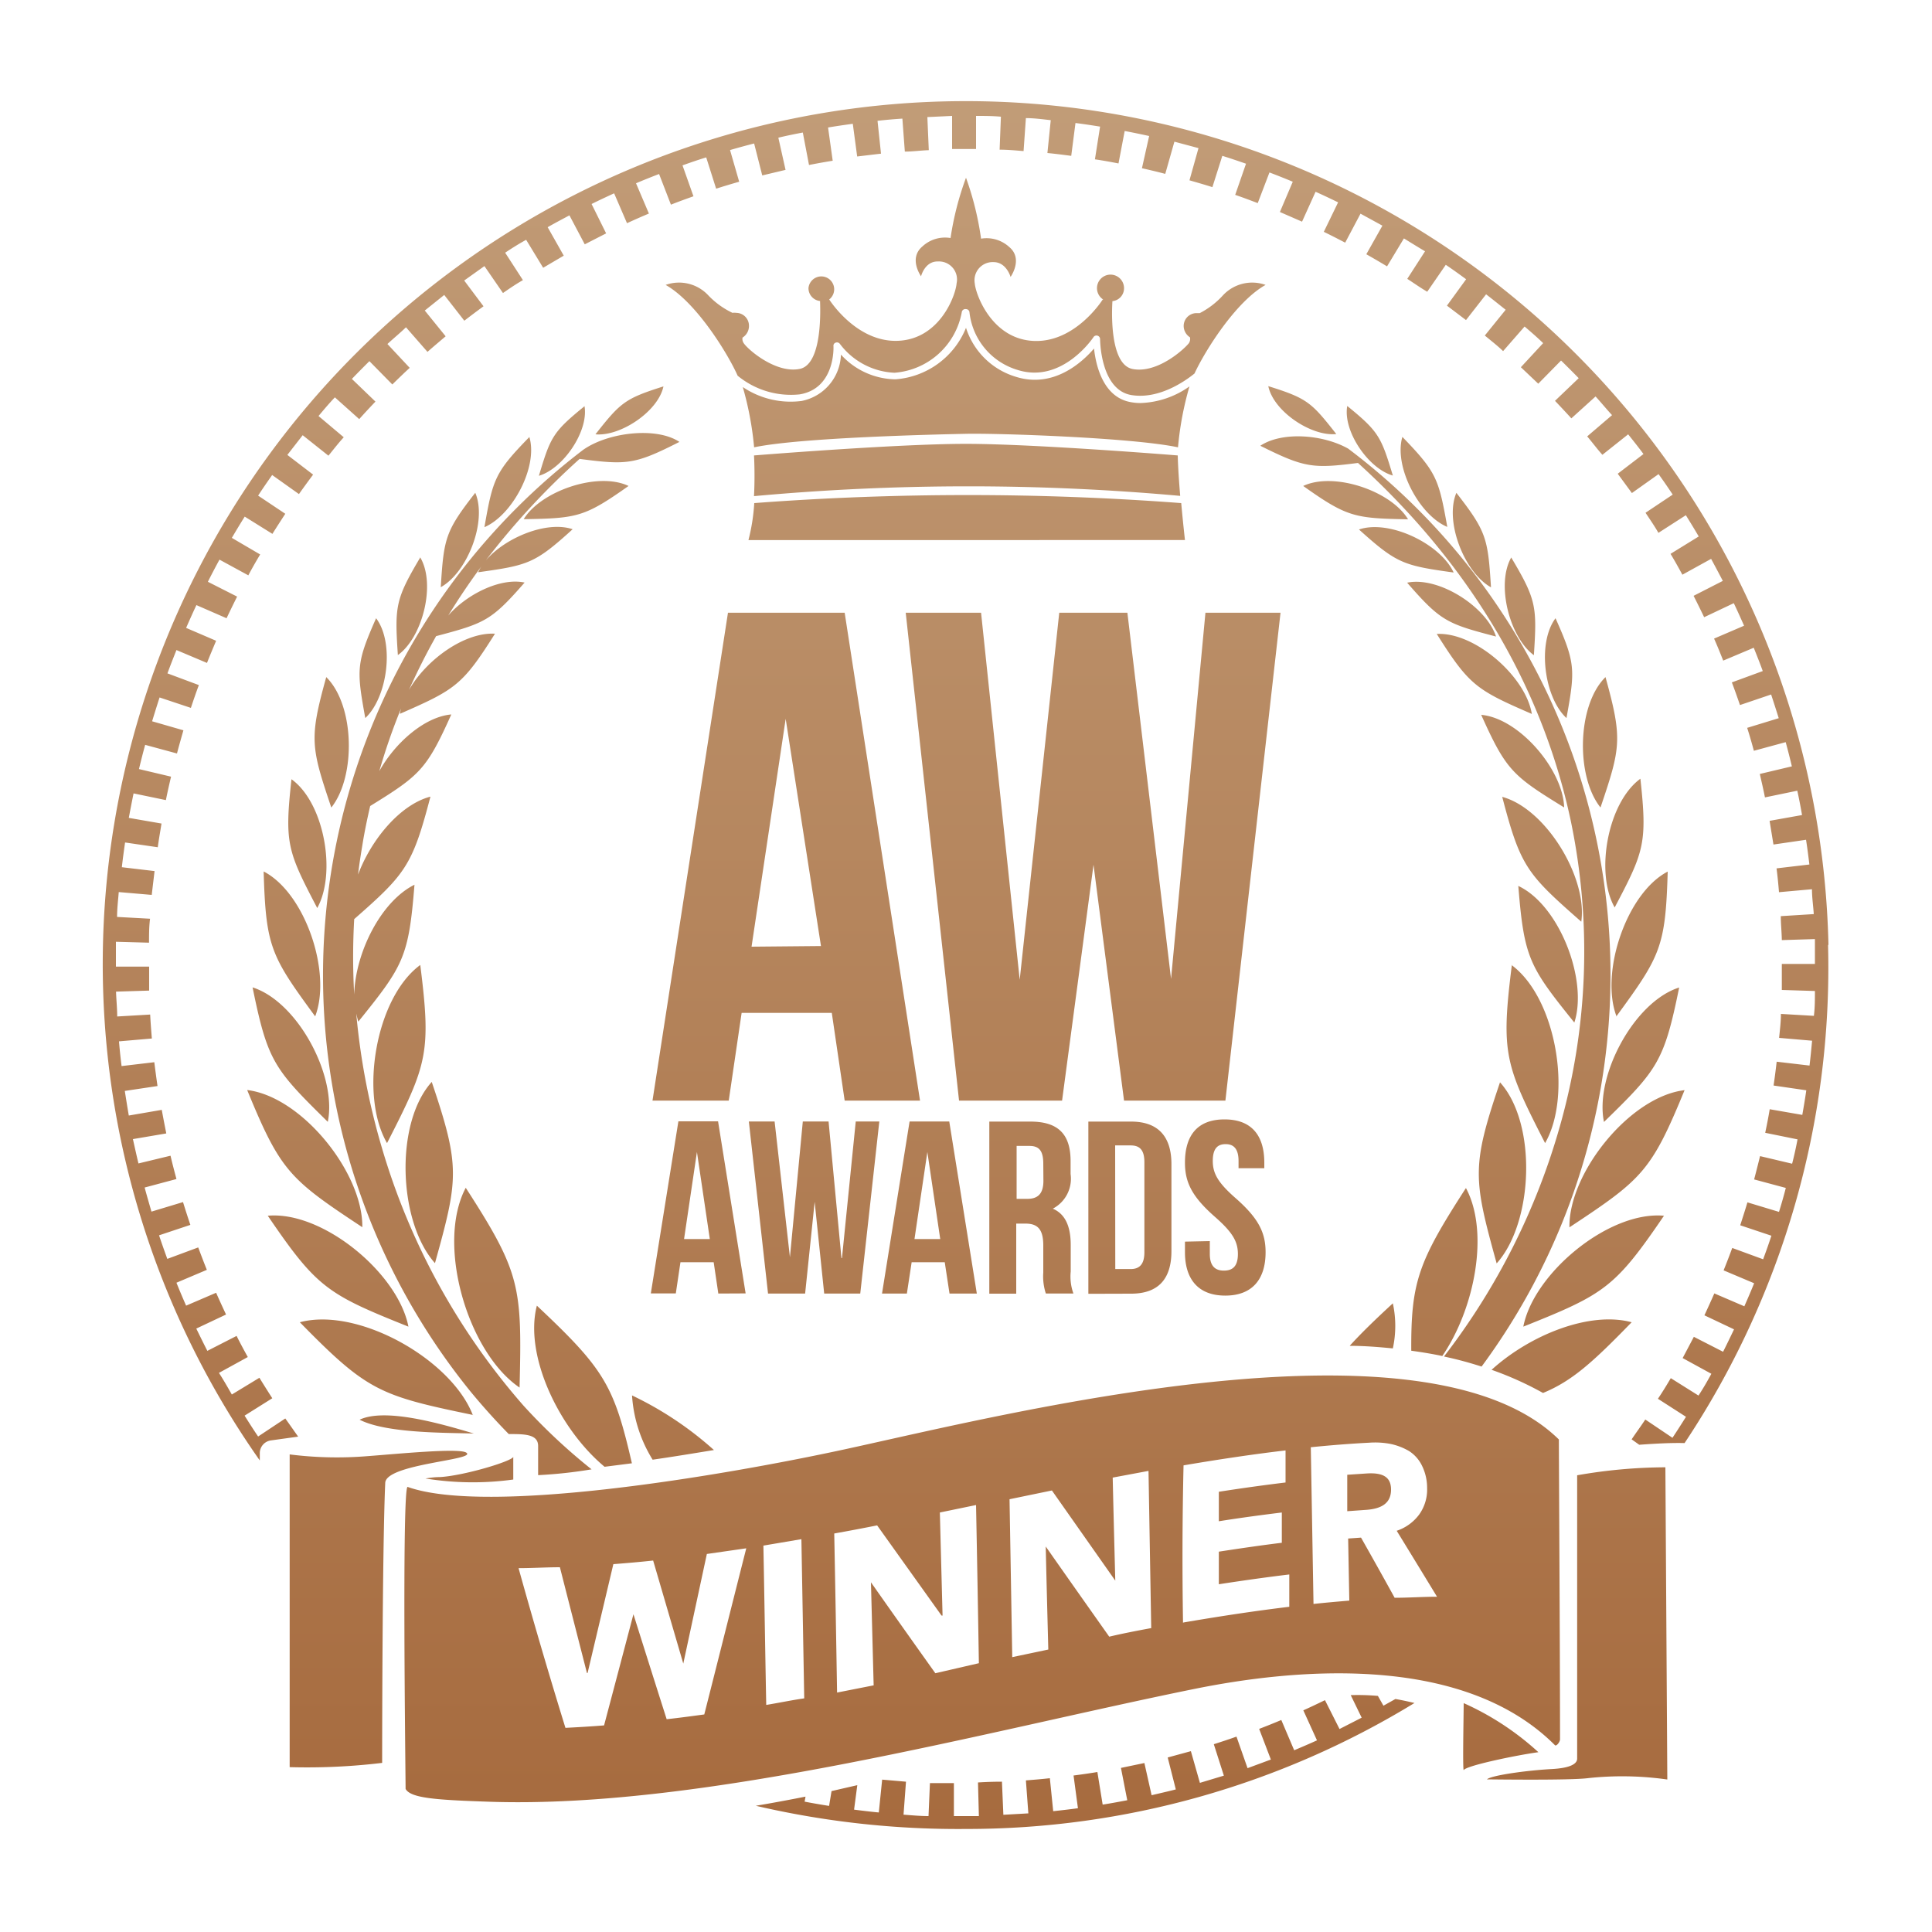<svg xmlns="http://www.w3.org/2000/svg" viewBox="0 0 150 150" id="svg_aw" width="100%" height="100%"><defs><linearGradient id="sf_a" x1="0" x2="0" y1="0" y2="150" gradientUnits="userSpaceOnUse"><stop stop-color="#c39f7b"></stop><stop offset="1" stop-color="#a5683b"></stop></linearGradient></defs><g><path fill="url(#sf_a)" d="M24.47 78.91c-3.44-4.69-3.83-5.39-4-11.25 3.24 1.68 5.3 7.87 4 11.25Zm16.19-38.6c4.15-.07 4.72-.16 8.14-2.58-2.37-1.13-6.8.38-8.14 2.58ZM30.05 88.75c3.12-6.1 3.44-7 2.58-13.83-3.49 2.56-4.73 10.15-2.58 13.83ZM33.52 84c-2.9 3.22-2.59 10.89.25 14.07 1.83-6.57 1.97-7.5-.25-14.07Zm6.82 23.7c.19-7.8.09-8.87-4.18-15.48-2.32 4.38.15 12.78 4.18 15.51ZM51.51 30c-3 .95-3.33 1.25-5.28 3.72 1.95.18 4.88-1.79 5.28-3.72Zm-6.13 1.54c-2.46 2-2.64 2.39-3.54 5.4 1.88-.55 3.88-3.46 3.54-5.42Zm-4.28 2.39c-2.67 2.74-2.83 3.24-3.49 7 2.18-.93 4.18-4.7 3.49-7Zm-4.2 4.33c-2.34 3-2.44 3.54-2.68 7.33 2.07-1.15 3.62-5.12 2.68-7.33Zm-4.26 5c-1.95 3.29-2 3.81-1.75 7.6 1.91-1.36 2.96-5.48 1.75-7.56ZM29.2 48c-1.55 3.5-1.52 4-.84 7.75 1.73-1.61 2.29-5.83.84-7.75Zm-3.48 14.7c1.92-2.4 1.83-7.94-.39-10.13-1.33 4.78-1.19 5.43.39 10.12Zm-3.09-2.2c-.55 5-.31 5.58 2 10 1.51-2.73.54-8.18-2-10Zm2.82 26.6c.73-3.55-2.33-9.32-5.84-10.44 1.17 5.75 1.67 6.34 5.84 10.44Zm2.68 8.18c.06-4.21-4.69-10.14-8.94-10.65 2.59 6.31 3.29 6.92 8.94 10.65Zm3.58 7.72c-.8-4.14-6.65-9-10.92-8.61 3.82 5.61 4.63 6.09 10.92 8.61Zm5 6.87c-1.66-4.32-8.9-8.42-13.43-7.21 5.23 5.34 6.19 5.7 13.46 7.2Zm88.77-30.94c3.44-4.7 3.83-5.4 4-11.26-3.21 1.67-5.27 7.87-3.97 11.25Zm-24.3-41.2c3.42 2.43 4 2.51 8.14 2.59-1.32-2.21-5.76-3.71-8.14-2.59Zm4.33 3.38c2.94 2.65 3.46 2.8 7.35 3.34-1.02-2.22-4.99-4.14-7.35-3.34Zm10.64 8.31c-.76-2.33-4.47-4.69-6.9-4.18 2.6 2.99 3.1 3.19 6.9 4.18Zm-4.6-.2c2.52 4 3.07 4.34 7.38 6.21-.46-2.89-4.42-6.37-7.38-6.21ZM115 55.5c1.94 4.32 2.44 4.73 6.44 7.19-.08-2.93-3.5-6.93-6.44-7.19Zm1.63 6.36c1.42 5.45 1.93 6 6.14 9.7.49-3.44-2.77-8.81-6.17-9.7Zm1.25 6.91c.45 5.62.85 6.27 4.35 10.62 1.08-3.29-1.17-9.15-4.38-10.62Zm-.5 6.15c-.86 6.85-.54 7.73 2.58 13.83 2.12-3.68.88-11.26-2.61-13.83Zm-1.18 23.17c2.85-3.17 3.16-10.84.26-14.06-2.22 6.54-2.08 7.47-.26 14.06ZM103.75 33.7c-1.94-2.47-2.25-2.77-5.28-3.72.4 1.95 3.33 3.92 5.28 3.72Zm4.39 3.22c-.91-3-1.08-3.4-3.54-5.4-.35 1.96 1.65 4.87 3.54 5.4Zm4.23 4c-.67-3.74-.82-4.24-3.49-7-.68 2.31 1.3 6.08 3.49 6.99Zm.7-2.65c-.93 2.21.62 6.18 2.69 7.33-.24-3.8-.34-4.32-2.69-7.34Zm4.27 5c-1.2 2.07-.15 6.2 1.75 7.6.24-3.75.21-4.28-1.75-7.57Zm3.43 4.73c-1.44 1.93-.88 6.15.85 7.75.68-3.75.71-4.26-.85-7.75Zm3.49 14.7c1.58-4.67 1.72-5.33.39-10.13-2.22 2.18-2.31 7.72-.39 10.12Zm1.1 7.76c2.3-4.36 2.54-5 2-10-2.55 1.86-3.52 7.31-2 9.99Zm-.83 16.65c4.17-4.06 4.67-4.69 5.84-10.44-3.51 1.11-6.57 6.88-5.84 10.43Zm-2.68 8.18c5.65-3.73 6.35-4.34 8.94-10.65-4.25.5-9 6.43-8.94 10.64Zm-3.58 7.71c6.28-2.51 7.1-3 10.92-8.61-4.27-.39-10.12 4.46-10.92 8.61ZM71.43 85.45h-5.85l-1-6.81h-7l-1 6.81h-5.92l5.86-37.88h9.06Zm-7.69-12L61 55.81 58.35 73.5Zm29.85-25.88L90.92 76l-3.39-28.43h-5.29l-3.07 28.5-3-28.5h-5.85l4.14 37.88h8l2.44-18.31 2.37 18.31h7.87l4.28-37.88Zm-37.82 52.86L55.41 98h-2.58l-.36 2.42h-1.94l2.14-13.36h3.08l2.14 13.36Zm-.66-4.23-1-6.76-1 6.76Zm10.22 1.48-1-10.61h-2l-1 10.54-1.19-10.54h-2l1.49 13.36h2.88l.74-7.12.74 7.12h2.8l1.48-13.36h-1.83l-1.07 10.61Zm5.08 2.75h-1.93l2.14-13.36h3.08l2.14 13.36h-2.12L73.35 98h-2.57ZM71 96.2h2l-1-6.76Zm12.3 4.23h-2.1a4.23 4.23 0 0 1-.2-1.63v-2.1c0-1.24-.42-1.7-1.38-1.7h-.72v5.44h-2.09V87.08H80c2.18 0 3.12 1 3.12 3.07v1a2.62 2.62 0 0 1-1.38 2.69c1 .43 1.39 1.43 1.39 2.82v2.06a3.9 3.9 0 0 0 .21 1.71ZM81 90.35c0-1-.32-1.38-1.07-1.38h-1v4.11h.82c.78 0 1.26-.34 1.26-1.41Zm.22 10.1Zm3.28 0V87.08h3.32c2.1 0 3.13 1.16 3.13 3.3v6.76c0 2.14-1 3.3-3.13 3.3Zm2.09-1.92h1.19c.66 0 1.07-.34 1.07-1.3v-7c0-1-.41-1.3-1.07-1.3h-1.2ZM92 96.4v.82c0 2.14 1.07 3.37 3.13 3.37s3.13-1.23 3.13-3.37c0-1.52-.55-2.63-2.31-4.18-1.37-1.2-1.79-1.92-1.79-2.9s.38-1.31 1-1.31 1 .36 1 1.31v.56h2v-.43c0-2.13-1-3.36-3.09-3.36S92 88.14 92 90.27c0 1.53.55 2.64 2.31 4.19 1.37 1.2 1.8 1.92 1.8 2.9s-.43 1.29-1.09 1.29-1.09-.34-1.09-1.29v-1Zm-3.41-65.11a3.8 3.8 0 0 1-.75-.06c-2.2-.35-2.76-2.88-2.9-4.17-.92 1.07-3.15 3.12-6.08 2.19a5.81 5.81 0 0 1-3.86-3.8 6.41 6.41 0 0 1-5.48 4 5.82 5.82 0 0 1-4.23-1.92 3.79 3.79 0 0 1-3.05 3.6 6.64 6.64 0 0 1-4.57-1.08 25.19 25.19 0 0 1 .88 4.68c3.6-.76 14.11-1 16.49-1.05s12.83.29 16.42 1.05a24.72 24.72 0 0 1 .89-4.73 6.93 6.93 0 0 1-3.76 1.29Zm-30.44-6a1 1 0 0 0-1-1 .86.86 0 0 0-.28 0A6.36 6.36 0 0 1 55 22.94a3.1 3.1 0 0 0-3.32-.82c2.38 1.34 4.85 5.37 5.59 7.05a6.51 6.51 0 0 0 4.81 1.45c2.75-.45 2.64-3.62 2.63-3.75a.25.25 0 0 1 .18-.27.28.28 0 0 1 .32.1 5.61 5.61 0 0 0 4.23 2.24 5.75 5.75 0 0 0 5.23-4.69A.28.28 0 0 1 75 24a.27.27 0 0 1 .27.25A5.27 5.27 0 0 0 79 28.72c3.47 1.1 5.88-2.51 5.9-2.55a.28.28 0 0 1 .51.15s0 4 2.48 4.36C90 31 92 29.6 92.74 29c.82-1.77 3.21-5.59 5.52-6.88a3.1 3.1 0 0 0-3.32.82 6.36 6.36 0 0 1-1.79 1.37h-.25a1 1 0 0 0-1 1 1.06 1.06 0 0 0 .49.88.6.6 0 0 1-.09.46c-.4.5-2.46 2.36-4.36 2s-1.59-5-1.57-5.27a1 1 0 0 0 .9-1 1.05 1.05 0 1 0-1.61.88h-.05s-2.1 3.35-5.35 3.21-4.51-3.6-4.58-4.47a1.41 1.41 0 0 1 1.46-1.65c1 0 1.32 1.15 1.32 1.15s1-1.4-.1-2.32a2.6 2.6 0 0 0-2.19-.65A23.54 23.54 0 0 0 75 13.8a23.29 23.29 0 0 0-1.2 4.68 2.58 2.58 0 0 0-2.18.65c-1.11.93-.11 2.32-.11 2.32s.29-1.18 1.32-1.15a1.4 1.4 0 0 1 1.44 1.7c-.07.92-1.29 4.32-4.54 4.46s-5.35-3.21-5.35-3.21a1 1 0 1 0-1.61-.88 1 1 0 0 0 .9 1c0 .3.26 4.89-1.57 5.27s-4-1.46-4.36-2a.58.58 0 0 1-.09-.43 1.06 1.06 0 0 0 .5-.89ZM91.63 38.5c-.09-1.09-.17-2.24-.19-3.14 0 0-11.09-.9-16.45-.9s-16.45.9-16.45.9.09 1.46 0 3.16a182.47 182.47 0 0 1 33.09-.02Zm-33.52 3.43H92s-.15-1.31-.29-2.87a220.44 220.44 0 0 0-33.15 0 15 15 0 0 1-.45 2.87Zm64.34 72.61v22c0 .37-.45.73-2 .81-2 .11-4.72.5-5 .8.31 0 6.5.09 7.88-.1a24.81 24.81 0 0 1 6.12.11l-.15-24.24a40.36 40.36 0 0 0-6.85.62Zm-86.25-1.76c-.57-.37-5.23.09-7.61.27a29.19 29.19 0 0 1-6.1-.13v24.28a48.66 48.66 0 0 0 7.18-.33s0-16.41.24-21.75c.09-1.48 7.18-1.76 6.29-2.34Zm77.44 19.45c0 .88-.09 5.06 0 5.21.11-.34 4.1-1.17 5.8-1.4a21.65 21.65 0 0 0-5.8-3.81Zm-79.5-17.55c-.43 0-.79.06-1.11.11a23 23 0 0 0 6.82.08v-1.76c-.1.34-3.85 1.47-5.71 1.57Zm58.63 16.44c-16 3.24-38 9.3-54.64 8.77-4.23-.14-6.24-.27-6.64-1 0-1.14-.29-23.19.15-23.45 6.15 2.2 24.18-.8 33.92-2.91 12.41-2.69 45.06-11 55.47-.77 0 1.23.09 16.44.09 23.29 0 .16-.23.51-.38.46-7.36-7.38-20.85-5.83-27.97-4.39Zm9-18.76.21 12.17c.92-.1 1.85-.18 2.78-.26l-.09-4.82 1-.07q1.31 2.31 2.61 4.67c1.1 0 2.19-.08 3.29-.08q-1.57-2.58-3.13-5.12a3.58 3.58 0 0 0 1.75-1.27 3.33 3.33 0 0 0 .61-2.06 3.87 3.87 0 0 0-.4-1.73 2.8 2.8 0 0 0-1-1.13 4.82 4.82 0 0 0-1.42-.55 6.37 6.37 0 0 0-1.66-.1c-1.54.08-3.03.2-4.52.35Zm-47.09 20.75c1.09-4.29 2.17-8.6 3.26-12.9l-3.06.44-1.83 8.51-2.34-8c-1 .11-2.06.2-3.09.28l-2 8.45h-.05c-.7-2.73-1.4-5.46-2.1-8.21-1.06 0-2.14.07-3.21.07Q42 128 43.9 134.15c1-.05 2-.11 3-.19.76-2.87 1.52-5.74 2.28-8.63q1.29 4.1 2.58 8.15c1-.11 1.95-.24 2.92-.37Zm7.76-1.25-.22-12.36-2.95.5c.08 4.12.14 8.25.22 12.37.98-.16 1.97-.37 2.95-.51ZM76 129.13q-.1-6.13-.22-12.28l-2.81.58.21 8h-.08l-5-7q-1.65.33-3.33.63.12 6.18.22 12.35l2.84-.56-.21-8q2.49 3.54 5 7.06Zm13.38-2.72-.21-12.21-2.78.52c.06 2.65.13 5.31.2 8l-4.92-7-3.29.68.21 12.26 2.8-.59c-.07-2.66-.14-5.33-.2-8 1.64 2.34 3.29 4.68 4.93 7 1.06-.25 2.15-.46 3.23-.66Zm2.5-.44c2.74-.47 5.48-.89 8.22-1.22v-2.51c-1.82.22-3.65.48-5.47.76v-2.53c1.63-.25 3.26-.49 4.89-.69v-2.35c-1.63.2-3.26.42-4.89.68v-2.29c1.73-.27 3.45-.51 5.18-.72v-2.49c-2.63.31-5.27.71-7.92 1.16q-.14 6.1-.04 12.23Zm14.12-8.74c1.36-.08 2-.59 2-1.58s-.65-1.33-1.9-1.25l-1.5.1v2.83Zm-78.07-7c2.09 1.07 6.81 1 8.86 1.07-2.63-.79-6.87-2-8.86-1.08Zm13.75-8.85c-1 3.88 1.75 9.59 5.26 12.5l2.12-.27c-1.39-6.04-2.13-7.31-7.38-12.24Zm63.12 3.11c1.11 0 2.22.09 3.34.2a8.23 8.23 0 0 0 0-3.5c-1.41 1.3-2.48 2.34-3.34 3.29Zm9-12.23c-3.68 5.7-4.26 7.28-4.23 12.61.8.11 1.61.24 2.41.41 2.53-3.71 3.66-9.62 1.84-13.03Zm2 14.09a25.65 25.65 0 0 1 4 1.8c2.25-.93 3.84-2.36 6.88-5.49-3.25-.88-7.88.98-10.86 3.68Zm-10.36-70.4c9.2 8.36 14.42 18 16.5 27.71a49.68 49.68 0 0 1-.83 23.78 52.82 52.82 0 0 1-9 17.88c1 .21 1.95.47 2.92.78a51.18 51.18 0 0 0-10.36-71.27c-2-1.12-5.16-1.33-6.82-.22 3.45 1.72 4.08 1.78 7.61 1.33ZM36.5 108q1.43 1.74 3 3.34c1.23 0 2.28 0 2.28.93v2.26a36 36 0 0 0 4.15-.45 45.42 45.42 0 0 1-5.27-4.93 53 53 0 0 1-11-20 53.79 53.79 0 0 1-2-10.45c.05.21.1.43.16.62 3.51-4.35 3.91-5 4.36-10.63-2.63 1.31-4.6 5.31-4.68 8.53a52 52 0 0 1 0-5.86c4-3.51 4.52-4.16 5.92-9.51-2.34.61-4.59 3.31-5.62 6.05.09-.77.21-1.54.34-2.32.16-1 .37-2 .6-3 3.87-2.39 4.38-2.84 6.3-7.11-2.07.18-4.37 2.2-5.59 4.4A47.21 47.21 0 0 1 31.14 55a3.15 3.15 0 0 0-.09.42c4.3-1.88 4.86-2.22 7.38-6.22-2.35-.13-5.32 2-6.68 4.37.63-1.4 1.33-2.8 2.11-4.18 3.77-1 4.28-1.19 6.87-4.16-1.86-.4-4.47.89-5.93 2.56.79-1.29 1.65-2.57 2.58-3.82a3.57 3.57 0 0 0-.26.46c3.89-.54 4.41-.68 7.34-3.34-2-.68-5.23.64-6.75 2.43A57.77 57.77 0 0 1 45 35.63c3.69.48 4.28.44 7.75-1.32-1.78-1.19-5.52-.75-7.45.6l.11-.09-.14.11A51.31 51.31 0 0 0 36.5 108Zm12.57.33a10.75 10.75 0 0 0 1.6 5c1.46-.21 3-.46 4.76-.75a26.68 26.68 0 0 0-6.36-4.24Zm1.6 5Zm91.29-40a67 67 0 1 0-121.79 40.06v-.56a1 1 0 0 1 .89-1l2.09-.29c-.33-.46-.66-.94-1-1.41l-2.11 1.4c-.36-.53-.71-1.08-1.05-1.62l2.15-1.35q-.5-.78-1-1.59l-2.14 1.3c-.32-.56-.64-1.12-1-1.68l2.24-1.23c-.3-.54-.59-1.08-.87-1.64l-2.27 1.16c-.3-.58-.58-1.16-.86-1.73l2.31-1.09c-.26-.56-.52-1.12-.77-1.69l-2.33 1c-.26-.59-.51-1.18-.75-1.78l2.36-1c-.23-.57-.45-1.15-.67-1.74l-2.4.89c-.22-.61-.44-1.22-.64-1.83l2.43-.81q-.3-.89-.57-1.77l-2.45.74c-.18-.62-.36-1.24-.53-1.87l2.47-.66c-.16-.6-.32-1.2-.46-1.81l-2.49.6c-.15-.63-.29-1.26-.43-1.89l2.59-.44c-.12-.61-.24-1.22-.35-1.83l-2.56.44c-.11-.64-.21-1.28-.31-1.91l2.54-.38c-.09-.61-.17-1.23-.25-1.85l-2.54.3c-.08-.63-.15-1.28-.2-1.92l2.55-.22c-.05-.62-.1-1.24-.13-1.86l-2.56.15c0-.64-.07-1.28-.09-1.93l2.57-.08v-1.86H9v-1.93l2.57.07c0-.62 0-1.24.08-1.86l-2.56-.14c0-.65.08-1.3.13-1.93l2.56.22.22-1.85-2.54-.3c.07-.64.16-1.28.25-1.92l2.54.37c.08-.61.19-1.22.29-1.84L10 63.5c.12-.64.24-1.27.37-1.9l2.51.52c.12-.61.26-1.22.4-1.82l-2.49-.59c.15-.63.31-1.26.48-1.88l2.47.67c.16-.61.33-1.2.5-1.8l-2.43-.7c.19-.62.38-1.24.58-1.85l2.43.81c.2-.6.4-1.19.62-1.77L13 52.28c.22-.6.46-1.21.7-1.81l2.37 1c.23-.58.47-1.15.71-1.72l-2.33-1c.26-.59.52-1.18.8-1.77L17.59 48c.27-.57.54-1.12.82-1.68l-2.27-1.15c.29-.58.59-1.15.9-1.72l2.24 1.22c.29-.55.6-1.09.92-1.62L18 41.76c.33-.56.66-1.11 1-1.65l2.15 1.34c.33-.53.67-1.05 1-1.56l-2.11-1.41c.35-.54.72-1.07 1.09-1.6l2.08 1.48c.36-.51.72-1 1.1-1.51l-2-1.53 1.19-1.53 2 1.59c.39-.48.79-1 1.19-1.43l-1.96-1.65c.41-.49.84-1 1.27-1.45l1.89 1.69c.41-.46.83-.91 1.26-1.36l-1.83-1.76c.44-.46.9-.92 1.36-1.38l1.78 1.81c.44-.43.89-.87 1.35-1.29l-1.73-1.85c.47-.44 1-.87 1.44-1.3l1.67 1.91c.46-.41.94-.81 1.41-1.21l-1.62-2 1.51-1.21 1.56 2c.49-.38 1-.76 1.49-1.12l-1.5-2 1.57-1.12 1.44 2.09c.51-.35 1-.69 1.55-1l-1.38-2.13c.54-.36 1.08-.7 1.63-1l1.32 2.17 1.6-.94-1.25-2.21c.56-.32 1.13-.62 1.69-.92l1.19 2.25 1.66-.85-1.13-2.28c.58-.29 1.16-.56 1.75-.83l1 2.32c.56-.26 1.13-.51 1.7-.75l-1-2.35c.59-.25 1.19-.49 1.79-.72l.92 2.38c.58-.23 1.16-.44 1.75-.65l-.85-2.4c.61-.22 1.22-.43 1.84-.62l.77 2.43c.59-.19 1.19-.37 1.79-.54l-.71-2.46c.62-.18 1.24-.35 1.87-.51l.63 2.48 1.81-.43-.56-2.5c.63-.15 1.26-.28 1.9-.4l.48 2.52c.61-.12 1.22-.23 1.84-.33l-.36-2.58c.64-.11 1.28-.2 1.92-.29l.34 2.54 1.85-.22-.27-2.55c.64-.07 1.28-.13 1.93-.17l.19 2.56c.62 0 1.24-.09 1.86-.11L72 9.09 73.92 9v2.57h1.86V9c.65 0 1.29 0 1.93.06l-.1 2.56c.62 0 1.24.06 1.86.11l.18-2.56c.64 0 1.29.09 1.93.16l-.26 2.55c.62.06 1.24.14 1.85.22l.33-2.55c.64.08 1.28.18 1.91.28l-.4 2.54c.61.09 1.22.2 1.83.32l.48-2.52c.63.12 1.27.25 1.9.39l-.56 2.5c.61.14 1.21.28 1.81.44l.71-2.5 1.87.5-.7 2.5c.59.17 1.19.34 1.78.53l.77-2.43c.62.19 1.23.4 1.84.61l-.84 2.42c.59.2 1.17.42 1.75.64l.91-2.38c.61.23 1.21.47 1.81.72l-1 2.35 1.72.75 1.05-2.32c.59.26 1.17.54 1.75.82L102.78 18c.56.27 1.12.56 1.66.84l1.19-2.25 1.7.93-1.25 2.22c.55.31 1.08.62 1.61.94l1.31-2.17c.55.34 1.1.68 1.64 1l-1.38 2.14c.53.34 1 .68 1.55 1l1.44-2.09c.54.36 1.06.74 1.58 1.12l-1.49 2.05 1.48 1.12 1.56-2c.51.39 1 .79 1.52 1.2l-1.62 2c.48.4 1 .8 1.42 1.21l1.67-1.91c.49.42 1 .86 1.44 1.29l-1.73 1.87 1.35 1.28 1.77-1.8c.46.45.92.91 1.37 1.37l-1.84 1.76c.43.45.85.9 1.27 1.36l1.88-1.7c.44.48.86 1 1.28 1.45l-1.93 1.65c.4.47.79 1 1.18 1.43l2-1.59c.4.5.8 1 1.19 1.53l-2 1.53 1.1 1.5 2.07-1.47c.38.52.74 1.05 1.1 1.59l-2.11 1.41c.34.52.68 1 1 1.56l2.13-1.37c.34.55.68 1.1 1 1.65L129.7 43c.32.53.62 1.07.92 1.62l2.23-1.23c.31.57.61 1.14.91 1.71l-2.27 1.16c.28.55.55 1.1.82 1.66l2.3-1.09c.28.58.54 1.17.8 1.75l-2.33 1c.25.56.48 1.13.71 1.71l2.37-1c.24.6.48 1.2.7 1.81l-2.4.88c.22.58.43 1.17.63 1.76l2.42-.82c.2.61.4 1.23.59 1.84l-2.45.75c.19.59.36 1.19.52 1.78l2.47-.67c.17.62.33 1.25.48 1.88l-2.49.59c.14.61.28 1.21.4 1.82l2.51-.52c.14.62.26 1.26.37 1.89l-2.52.45.3 1.84 2.53-.37c.1.63.18 1.27.26 1.92l-2.55.3c.08.61.14 1.23.19 1.85l2.56-.23c0 .64.1 1.29.14 1.93l-2.56.16c0 .61.07 1.23.08 1.86l2.57-.08v1.93h-2.57v2.02l2.57.08c0 .64 0 1.29-.08 1.93l-2.56-.15c0 .62-.08 1.24-.14 1.86l2.56.22c-.06.64-.12 1.29-.2 1.93l-2.55-.3c-.07.62-.15 1.23-.24 1.85l2.54.37c-.09.64-.2 1.28-.31 1.91l-2.53-.44c-.1.61-.22 1.22-.35 1.83l2.51.51q-.19 1-.42 1.89l-2.49-.59c-.15.61-.3 1.2-.46 1.81l2.46.66c-.16.63-.34 1.25-.53 1.86l-2.45-.74c-.18.6-.37 1.19-.56 1.78l2.42.81c-.2.62-.42 1.23-.64 1.83l-2.4-.88c-.21.58-.44 1.17-.67 1.74l2.37 1c-.24.6-.5 1.2-.76 1.79l-2.33-1c-.25.57-.51 1.14-.77 1.7l2.3 1.09c-.28.58-.56 1.17-.85 1.74l-2.27-1.16q-.44.84-.87 1.65l2.23 1.22c-.31.57-.63 1.13-1 1.69l-2.15-1.35c-.32.54-.64 1.07-1 1.6l2.18 1.4c-.34.54-.69 1.09-1.05 1.63l-2.11-1.42c-.34.52-.7 1-1.06 1.54l.59.42c1.25-.09 2.51-.16 3.52-.13a66.61 66.61 0 0 0 11.14-38.64Zm-34.55 59.1-.43-.76a17.55 17.55 0 0 0-2.11-.06l.85 1.75-1.72.88-1.13-2.24c-.56.27-1.12.54-1.68.79l1.06 2.33c-.59.27-1.18.52-1.77.77l-1-2.35c-.57.24-1.14.47-1.72.69l.91 2.38-1.81.67-.86-2.45c-.58.21-1.17.4-1.76.59l.78 2.44-1.86.56-.7-2.46-1.8.49.63 2.48c-.62.16-1.25.3-1.88.45l-.56-2.5-1.82.38.49 2.51c-.64.12-1.27.24-1.91.34l-.41-2.53c-.61.1-1.23.19-1.85.27l.34 2.54c-.64.09-1.28.16-1.92.23l-.26-2.56c-.61.07-1.24.12-1.86.17l.19 2.56-1.94.11-.11-2.57q-.91 0-1.86.06L76 141h-1.94v-2.56H72.2l-.11 2.56c-.65 0-1.29-.06-1.94-.11l.19-2.56-1.85-.16-.26 2.55c-.65-.06-1.29-.14-1.92-.22l.25-1.9-2 .46-.19 1.15c-.64-.1-1.27-.21-1.9-.33l.07-.39c-1.16.23-2.66.51-3.86.71A69.27 69.27 0 0 0 75 142a66.64 66.64 0 0 0 34.82-9.78c-.42-.1-.91-.21-1.48-.31Z"></path></g></svg>